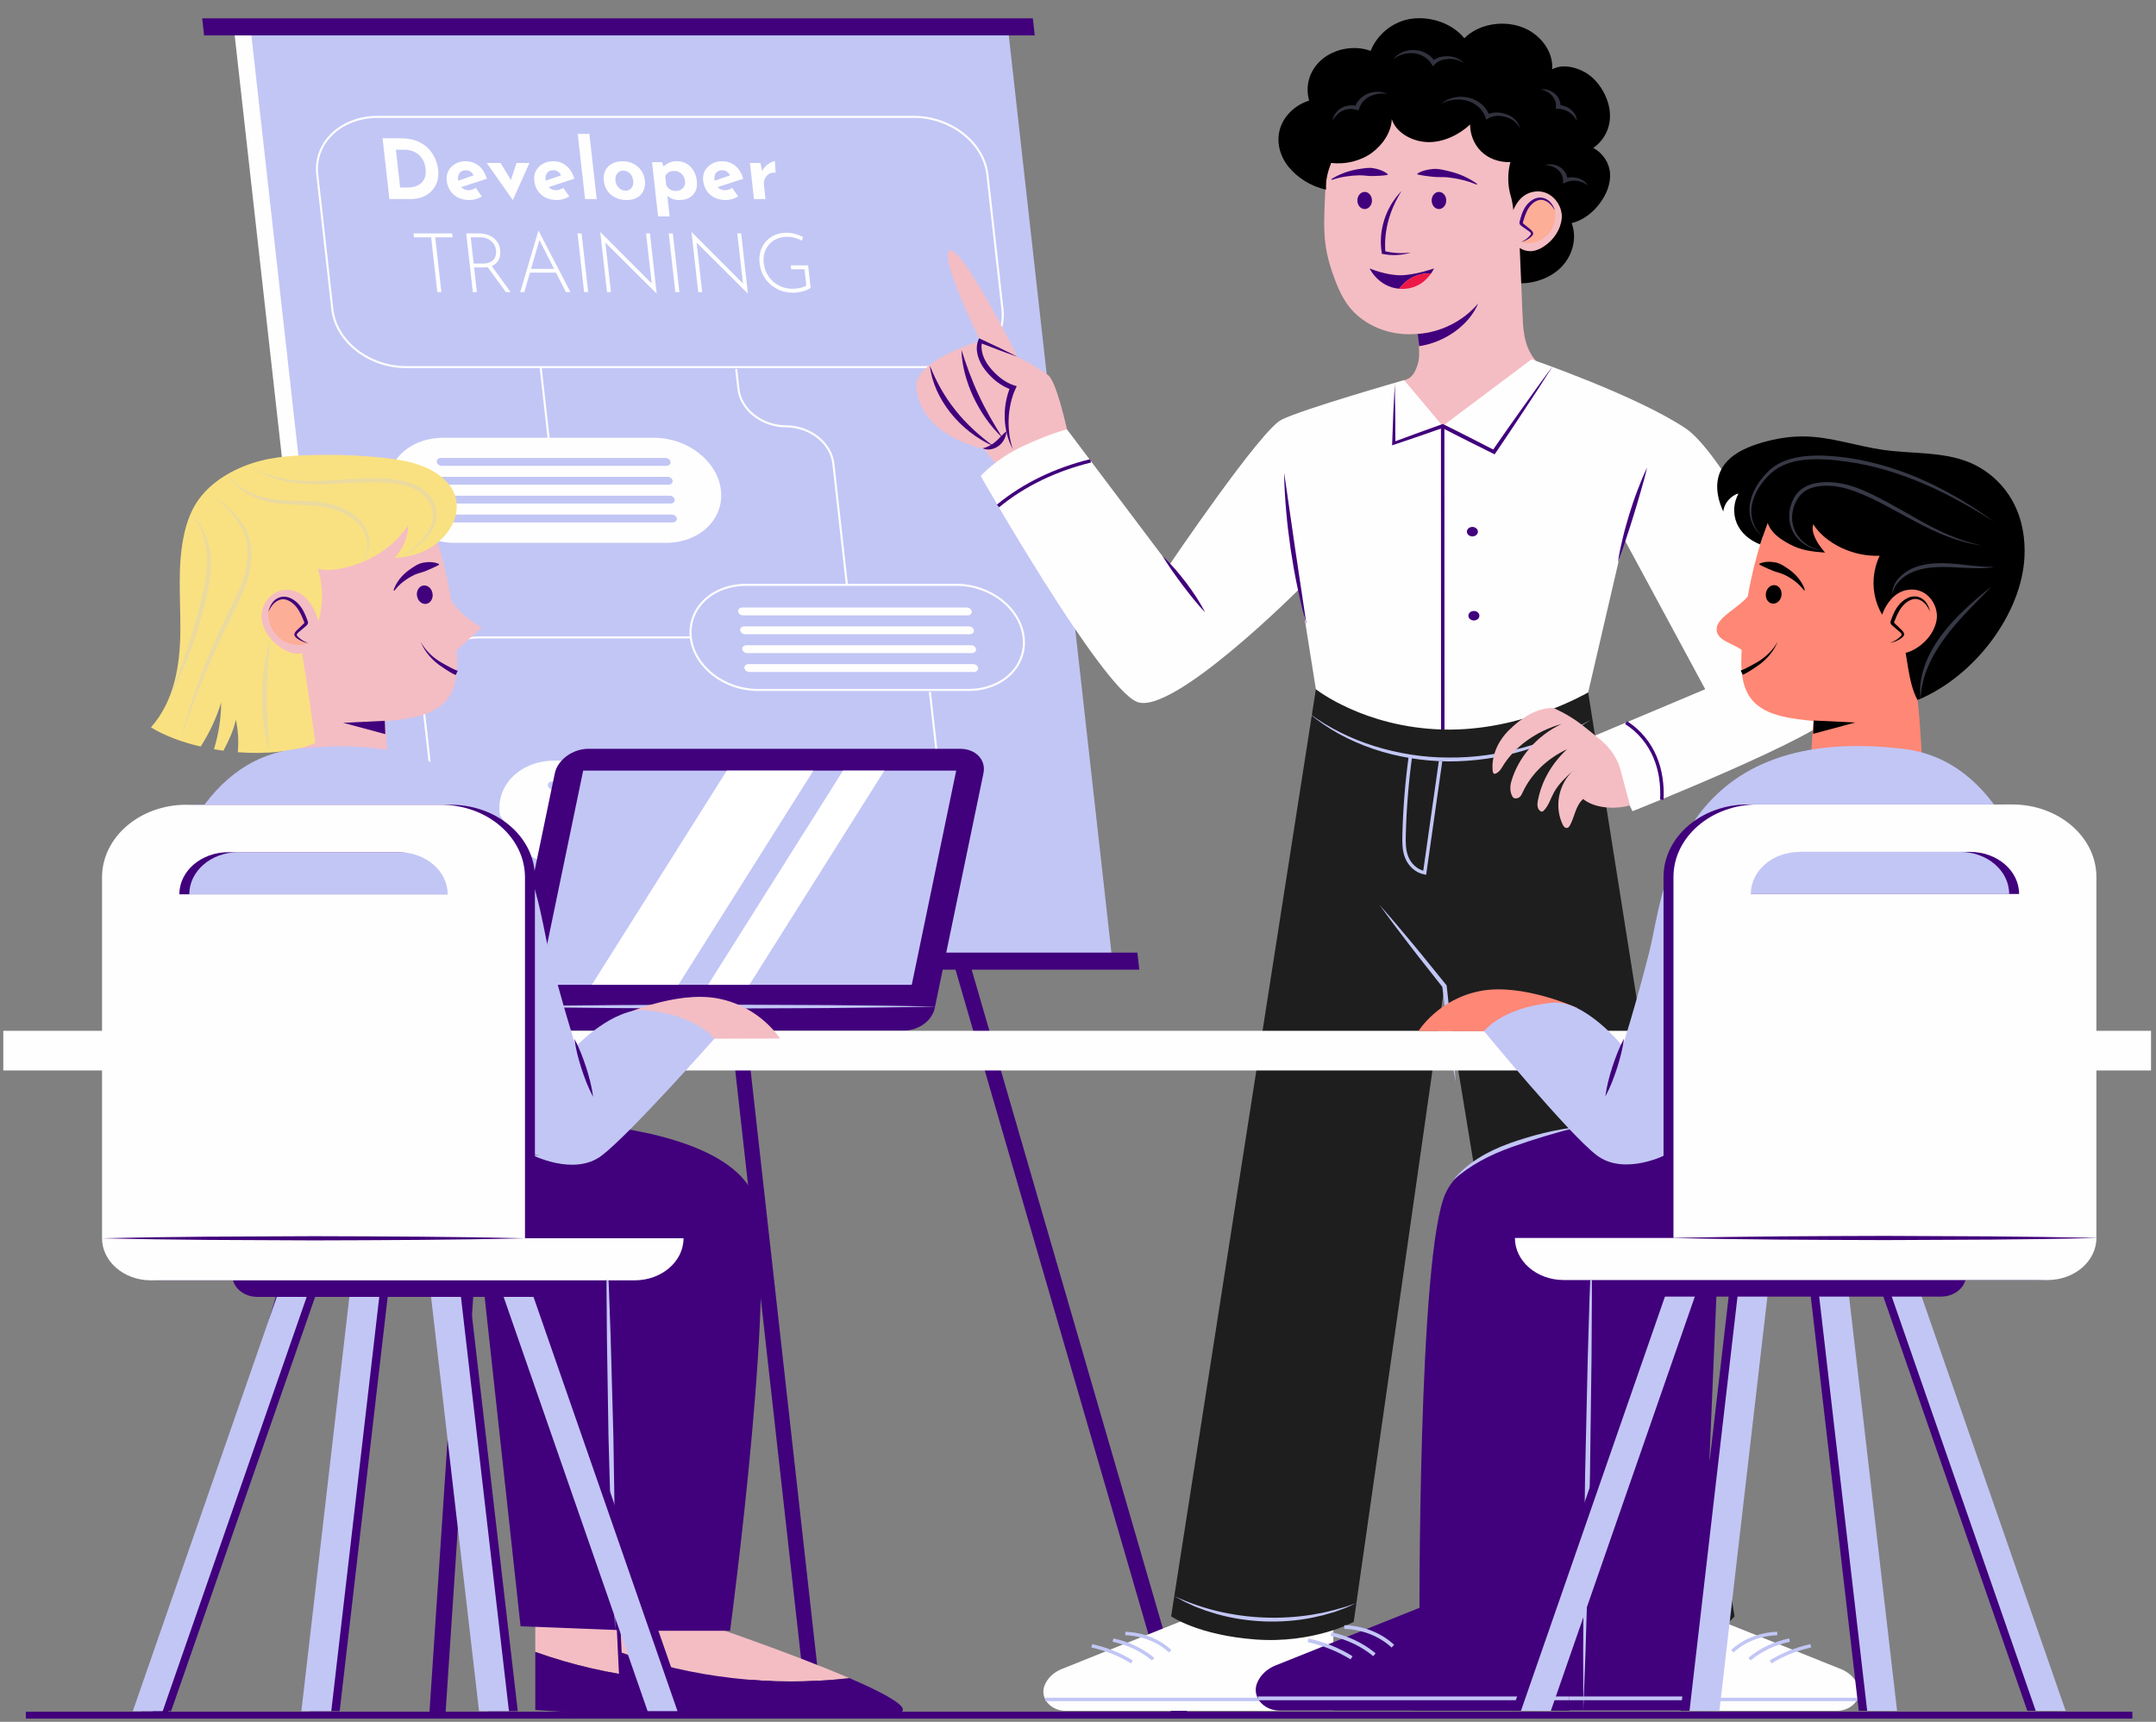 <svg width="626" height="500" viewBox="0 0 626 500" fill="none" xmlns="http://www.w3.org/2000/svg">
<rect x="0" y="0" width="626" height="500" fill="#808080" stroke="none"/>
<g clip-path="url(#clip0_444_40)">
<path d="M44.205 497.594H48.669L135.438 205.004H130.974L44.205 497.594Z" fill="#41007C"/>
<path d="M318.013 278.077H98.105L68.102 9.931H288.011L318.013 278.077Z" fill="#FEFEFE"/>
<path d="M322.861 278.077H102.952L72.95 9.931H292.859L322.861 278.077Z" fill="#C2C6F5"/>
<path d="M300.445 10.285H59.259L58.704 5.328H299.89L300.445 10.285Z" fill="#41007C"/>
<path d="M330.8 281.588H89.615L89.06 276.631H330.246L330.8 281.588Z" fill="#41007C"/>
<path d="M129.356 497.594H124.67L139.277 277.746H143.962L129.356 497.594Z" fill="#41007C"/>
<path d="M340.127 497.594H344.814L281.009 277.746H276.324L340.127 497.594Z" fill="#41007C"/>
<path d="M238.841 497.594H234.377L209.93 279.11H214.396L238.841 497.594Z" fill="#41007C"/>
<path d="M113.06 57.807L111.084 40.155H116.394C118.18 40.155 119.73 40.419 121.044 40.947C122.358 41.474 123.442 42.178 124.296 43.057C125.167 43.937 125.84 44.92 126.316 46.007C126.792 47.094 127.091 48.19 127.215 49.293C127.361 50.604 127.252 51.787 126.888 52.843C126.538 53.882 125.994 54.777 125.258 55.529C124.519 56.264 123.634 56.832 122.6 57.232C121.565 57.615 120.445 57.807 119.238 57.807H113.06ZM116.183 54.45H118.259C119.144 54.45 119.936 54.338 120.635 54.114C121.332 53.874 121.913 53.53 122.377 53.082C122.858 52.635 123.198 52.075 123.396 51.404C123.609 50.716 123.666 49.932 123.568 49.053C123.439 47.902 123.141 46.967 122.674 46.247C122.222 45.511 121.692 44.944 121.084 44.544C120.492 44.144 119.899 43.873 119.304 43.729C118.706 43.569 118.207 43.489 117.805 43.489H114.957L116.183 54.45ZM136.344 58.095C135.057 58.095 133.936 57.855 132.982 57.376C132.043 56.896 131.293 56.232 130.732 55.385C130.17 54.538 129.828 53.562 129.704 52.459C129.586 51.404 129.753 50.452 130.205 49.605C130.658 48.757 131.315 48.086 132.176 47.59C133.036 47.078 134.029 46.823 135.155 46.823C136.668 46.823 137.956 47.262 139.02 48.142C140.098 49.005 140.874 50.26 141.347 51.907L133.432 54.498L132.48 52.675L138.194 50.684L137.529 50.996C137.354 50.58 137.08 50.22 136.708 49.916C136.351 49.597 135.842 49.437 135.182 49.437C134.684 49.437 134.255 49.557 133.895 49.797C133.55 50.02 133.297 50.348 133.137 50.78C132.99 51.196 132.949 51.691 133.013 52.267C133.087 52.922 133.269 53.474 133.561 53.922C133.85 54.354 134.217 54.681 134.66 54.905C135.103 55.129 135.583 55.241 136.097 55.241C136.467 55.241 136.814 55.177 137.138 55.049C137.477 54.921 137.805 54.753 138.119 54.545L139.895 57.04C139.367 57.36 138.785 57.615 138.146 57.807C137.524 57.999 136.924 58.095 136.344 58.095ZM148.843 58.023L141.322 47.326H145.329L149.735 54.569L147.652 54.498L149.962 47.326H153.727L148.939 58.023H148.843ZM161.751 58.095C160.464 58.095 159.343 57.855 158.388 57.376C157.45 56.896 156.7 56.232 156.138 55.385C155.577 54.538 155.234 53.562 155.111 52.459C154.993 51.404 155.16 50.452 155.612 49.605C156.064 48.757 156.721 48.086 157.583 47.59C158.443 47.078 159.436 46.823 160.562 46.823C162.074 46.823 163.362 47.262 164.426 48.142C165.504 49.005 166.28 50.26 166.754 51.907L158.838 54.498L157.886 52.675L163.6 50.684L162.935 50.996C162.76 50.58 162.487 50.22 162.115 49.916C161.757 49.597 161.249 49.437 160.589 49.437C160.09 49.437 159.661 49.557 159.302 49.797C158.957 50.02 158.704 50.348 158.543 50.78C158.396 51.196 158.355 51.691 158.42 52.267C158.493 52.922 158.676 53.474 158.967 53.922C159.257 54.354 159.623 54.681 160.067 54.905C160.51 55.129 160.989 55.241 161.504 55.241C161.874 55.241 162.221 55.177 162.544 55.049C162.884 54.921 163.211 54.753 163.526 54.545L165.301 57.04C164.774 57.36 164.191 57.615 163.553 57.807C162.931 57.999 162.33 58.095 161.751 58.095ZM167.752 38.884H171.131L173.248 57.807H169.869L167.752 38.884ZM175.306 52.435C175.186 51.364 175.328 50.404 175.732 49.557C176.152 48.709 176.794 48.046 177.657 47.566C178.519 47.07 179.545 46.823 180.736 46.823C181.942 46.823 183.016 47.07 183.956 47.566C184.895 48.046 185.645 48.709 186.206 49.557C186.784 50.404 187.132 51.364 187.252 52.435C187.372 53.506 187.239 54.474 186.853 55.337C186.481 56.184 185.881 56.856 185.051 57.352C184.222 57.847 183.188 58.095 181.949 58.095C180.79 58.095 179.728 57.871 178.76 57.423C177.809 56.976 177.029 56.328 176.419 55.481C175.81 54.633 175.438 53.618 175.306 52.435ZM178.712 52.459C178.772 53.002 178.941 53.498 179.216 53.946C179.489 54.378 179.834 54.721 180.248 54.977C180.663 55.233 181.112 55.361 181.595 55.361C182.125 55.361 182.57 55.233 182.927 54.977C183.285 54.721 183.544 54.378 183.705 53.946C183.864 53.498 183.913 53.002 183.852 52.459C183.789 51.899 183.629 51.404 183.372 50.972C183.114 50.54 182.778 50.196 182.364 49.941C181.949 49.685 181.476 49.557 180.945 49.557C180.462 49.557 180.042 49.685 179.685 49.941C179.327 50.196 179.06 50.54 178.883 50.972C178.706 51.404 178.649 51.899 178.712 52.459ZM197.16 58.095C196.533 58.095 195.901 57.983 195.264 57.759C194.642 57.52 194.106 57.184 193.655 56.752L193.642 55.769L194.433 62.844H191.079L189.315 47.086H192.212L192.922 49.125L192.576 48.406C193.071 47.942 193.64 47.558 194.282 47.254C194.923 46.95 195.687 46.799 196.572 46.799C197.553 46.799 198.456 47.03 199.28 47.494C200.102 47.942 200.779 48.597 201.31 49.461C201.856 50.308 202.195 51.332 202.329 52.531C202.462 53.714 202.325 54.721 201.92 55.553C201.514 56.384 200.901 57.016 200.08 57.447C199.26 57.879 198.286 58.095 197.16 58.095ZM196.189 55.457C196.736 55.457 197.221 55.337 197.645 55.097C198.085 54.857 198.417 54.522 198.643 54.09C198.882 53.642 198.97 53.138 198.908 52.579C198.842 51.987 198.656 51.475 198.35 51.044C198.059 50.596 197.682 50.252 197.221 50.013C196.774 49.757 196.293 49.629 195.778 49.629C195.328 49.629 194.933 49.693 194.593 49.821C194.268 49.932 193.982 50.108 193.735 50.348C193.503 50.572 193.31 50.86 193.156 51.212L193.443 53.778C193.609 54.114 193.827 54.41 194.097 54.665C194.367 54.921 194.679 55.121 195.033 55.265C195.402 55.393 195.787 55.457 196.189 55.457ZM210.796 58.095C209.509 58.095 208.388 57.855 207.433 57.376C206.495 56.896 205.745 56.232 205.183 55.385C204.622 54.538 204.28 53.562 204.156 52.459C204.038 51.404 204.205 50.452 204.657 49.605C205.11 48.757 205.766 48.086 206.628 47.59C207.488 47.078 208.481 46.823 209.607 46.823C211.12 46.823 212.408 47.262 213.471 48.142C214.549 49.005 215.325 50.26 215.799 51.907L207.884 54.498L206.932 52.675L212.646 50.684L211.981 50.996C211.806 50.58 211.532 50.22 211.16 49.916C210.803 49.597 210.294 49.437 209.634 49.437C209.135 49.437 208.706 49.557 208.347 49.797C208.002 50.02 207.749 50.348 207.588 50.78C207.442 51.196 207.401 51.691 207.465 52.267C207.539 52.922 207.721 53.474 208.012 53.922C208.302 54.354 208.669 54.681 209.112 54.905C209.555 55.129 210.034 55.241 210.549 55.241C210.919 55.241 211.266 55.177 211.59 55.049C211.929 54.921 212.256 54.753 212.571 54.545L214.346 57.04C213.819 57.36 213.236 57.615 212.598 57.807C211.976 57.999 211.375 58.095 210.796 58.095ZM220.783 47.326L221.419 50.204L221.298 49.773C221.534 49.149 221.893 48.621 222.376 48.19C222.857 47.742 223.341 47.398 223.829 47.158C224.333 46.919 224.722 46.799 224.995 46.799L225.202 50.156C224.403 50.06 223.742 50.188 223.218 50.54C222.694 50.892 222.312 51.356 222.07 51.931C221.829 52.507 221.742 53.098 221.81 53.706L222.269 57.807H218.915L217.742 47.326H220.783Z" fill="#FEFEFE"/>
<path d="M120.068 67.782H131.29L131.416 68.909H126.372L128.151 84.811H126.969L125.189 68.909H120.194L120.068 67.782ZM139.282 67.782C139.925 67.782 140.572 67.878 141.22 68.07C141.884 68.246 142.495 68.534 143.055 68.933C143.629 69.317 144.11 69.813 144.5 70.42C144.89 71.028 145.132 71.755 145.227 72.603C145.299 73.242 145.272 73.866 145.147 74.474C145.02 75.065 144.766 75.601 144.385 76.081C144.005 76.56 143.485 76.944 142.825 77.232C142.165 77.519 141.329 77.663 140.315 77.663H137.66L138.46 84.811H137.278L135.372 67.782H139.282ZM140.117 76.536C140.969 76.536 141.664 76.416 142.2 76.176C142.736 75.937 143.144 75.625 143.423 75.241C143.702 74.857 143.88 74.442 143.959 73.994C144.052 73.53 144.074 73.082 144.026 72.651C143.969 72.139 143.818 71.659 143.575 71.212C143.348 70.764 143.039 70.372 142.647 70.037C142.254 69.685 141.797 69.413 141.277 69.221C140.755 69.013 140.188 68.909 139.577 68.909H136.681L137.534 76.536H140.117ZM142.637 77.064L148.258 84.811H146.883L141.24 77.088L142.637 77.064ZM151.053 84.811L156.305 67.038H156.401L165.63 84.811H164.303L156.225 68.909L156.994 68.454L152.236 84.811H151.053ZM153.799 78.071H161.401L161.862 79.174H153.633L153.799 78.071ZM167.684 67.782H168.867L170.772 84.811H169.59L167.684 67.782ZM190.617 85.218L175.408 70.085L175.695 69.845L177.394 84.811H176.236L174.29 67.422H174.362L189.584 82.676L189.281 82.772L187.58 67.782H188.714L190.665 85.218H190.617ZM194.175 67.782H195.357L197.263 84.811H196.08L194.175 67.782ZM217.108 85.218L201.899 70.085L202.186 69.845L203.885 84.811H202.726L200.781 67.422H200.853L216.075 82.676L215.772 82.772L214.07 67.782H215.205L217.156 85.218H217.108ZM235.372 83.612C235.104 83.803 234.771 83.987 234.372 84.163C233.988 84.323 233.57 84.467 233.117 84.595C232.665 84.723 232.193 84.819 231.701 84.883C231.228 84.963 230.774 85.003 230.339 85.003C228.988 85.003 227.741 84.787 226.598 84.355C225.47 83.907 224.477 83.3 223.619 82.532C222.759 81.749 222.063 80.845 221.53 79.822C221.011 78.783 220.685 77.663 220.551 76.464C220.406 75.169 220.498 73.978 220.827 72.891C221.172 71.803 221.702 70.868 222.419 70.085C223.134 69.285 223.998 68.669 225.012 68.238C226.026 67.806 227.128 67.59 228.318 67.59C229.219 67.59 230.077 67.702 230.89 67.926C231.719 68.15 232.477 68.454 233.164 68.837L232.848 69.893C232.453 69.669 232.013 69.477 231.528 69.317C231.042 69.141 230.544 69.005 230.035 68.909C229.541 68.813 229.053 68.765 228.571 68.765C227.476 68.765 226.484 68.957 225.594 69.341C224.704 69.725 223.951 70.26 223.336 70.948C222.721 71.635 222.273 72.443 221.99 73.37C221.708 74.298 221.628 75.305 221.749 76.392C221.868 77.448 222.155 78.431 222.611 79.342C223.081 80.238 223.684 81.029 224.421 81.717C225.172 82.388 226.035 82.916 227.011 83.3C227.986 83.668 229.044 83.851 230.186 83.851C230.862 83.851 231.561 83.771 232.283 83.612C233.005 83.452 233.615 83.22 234.112 82.916L233.583 78.191H229.722L229.596 77.064H234.64L235.372 83.612Z" fill="#FEFEFE"/>
<path d="M273.453 106.601H117.868C107.101 106.601 97.533 99.087 96.495 89.817L92.12 50.718C91.083 41.449 98.97 33.935 109.737 33.935H265.322C276.089 33.935 285.658 41.449 286.695 50.718L291.071 89.816C292.107 99.086 284.22 106.601 273.453 106.601Z" stroke="#FEFEFE" stroke-width="0.597" stroke-miterlimit="10"/>
<path d="M193.317 157.635H132.11C122.325 157.635 113.629 150.805 112.685 142.38C111.742 133.955 118.912 127.125 128.697 127.125H189.904C199.689 127.125 208.387 133.955 209.329 142.38C210.271 150.805 203.102 157.635 193.317 157.635Z" fill="#FEFEFE"/>
<path d="M225.712 251.379H164.505C154.72 251.379 146.023 244.549 145.08 236.124C144.138 227.699 151.306 220.87 161.092 220.87H222.299C232.084 220.87 240.78 227.699 241.723 236.124C242.665 244.549 235.497 251.379 225.712 251.379Z" fill="#FEFEFE"/>
<path d="M281.209 200.346H220.002C210.217 200.346 201.519 193.516 200.577 185.091C199.634 176.667 206.803 169.837 216.589 169.837H277.796C287.581 169.837 296.277 176.667 297.221 185.091C298.163 193.516 290.994 200.346 281.209 200.346Z" stroke="#FEFEFE" stroke-width="0.597" stroke-miterlimit="10"/>
<path d="M156.972 106.602L160.975 142.38" stroke="#FEFEFE" stroke-width="0.597" stroke-miterlimit="10"/>
<path d="M213.763 107.156L214.414 112.98C215.083 118.954 221.249 123.797 228.189 123.797C235.127 123.797 241.294 128.64 241.963 134.614L245.904 169.838" stroke="#FEFEFE" stroke-width="0.597" stroke-miterlimit="10"/>
<path d="M200.577 185.091H139.37C129.052 185.091 121.492 192.293 122.486 201.177L124.813 221.979C125.808 230.863 134.978 238.065 145.297 238.065" stroke="#FEFEFE" stroke-width="0.597" stroke-miterlimit="10"/>
<path d="M241.724 236.125H256.868C266.295 236.125 273.201 229.545 272.293 221.429L269.997 200.901" stroke="#FEFEFE" stroke-width="0.597" stroke-miterlimit="10"/>
<path d="M193.491 135.269H128.272C127.541 135.269 126.89 134.758 126.819 134.128C126.748 133.498 127.284 132.986 128.018 132.986H193.236C193.967 132.986 194.618 133.498 194.689 134.128C194.758 134.759 194.222 135.269 193.491 135.269Z" fill="#C2C6F5"/>
<path d="M194.103 140.746H128.885C128.153 140.746 127.502 140.235 127.432 139.605C127.361 138.975 127.897 138.464 128.63 138.464H193.848C194.58 138.464 195.23 138.975 195.301 139.605C195.372 140.236 194.836 140.746 194.103 140.746Z" fill="#C2C6F5"/>
<path d="M194.716 146.225H129.498C128.766 146.225 128.116 145.714 128.045 145.084C127.974 144.454 128.51 143.942 129.243 143.942H194.461C195.193 143.942 195.845 144.454 195.914 145.084C195.984 145.714 195.448 146.225 194.716 146.225Z" fill="#C2C6F5"/>
<path d="M195.328 151.703H130.11C129.379 151.703 128.728 151.192 128.657 150.562C128.586 149.932 129.124 149.42 129.855 149.42H195.074C195.805 149.42 196.456 149.932 196.527 150.562C196.598 151.192 196.062 151.703 195.328 151.703Z" fill="#C2C6F5"/>
<path d="M225.746 229.238H160.528C159.796 229.238 159.145 228.726 159.075 228.096C159.004 227.466 159.541 226.955 160.273 226.955H225.491C226.223 226.955 226.873 227.466 226.944 228.096C227.014 228.726 226.478 229.238 225.746 229.238Z" fill="#C2C6F5"/>
<path d="M226.358 234.716H161.14C160.408 234.716 159.758 234.204 159.687 233.574C159.616 232.944 160.154 232.433 160.885 232.433H226.103C226.835 232.433 227.486 232.944 227.556 233.574C227.627 234.204 227.091 234.716 226.358 234.716Z" fill="#C2C6F5"/>
<path d="M226.972 240.194H161.754C161.022 240.194 160.372 239.683 160.301 239.053C160.23 238.423 160.766 237.912 161.499 237.912H226.717C227.449 237.912 228.099 238.423 228.17 239.053C228.24 239.683 227.704 240.194 226.972 240.194Z" fill="#C2C6F5"/>
<path d="M227.585 245.672H162.367C161.636 245.672 160.985 245.161 160.914 244.53C160.843 243.9 161.381 243.389 162.112 243.389H227.331C228.062 243.389 228.713 243.9 228.784 244.53C228.853 245.161 228.317 245.672 227.585 245.672Z" fill="#C2C6F5"/>
<path d="M280.969 178.697H215.751C215.019 178.697 214.368 178.185 214.297 177.555C214.227 176.925 214.764 176.414 215.496 176.414H280.714C281.446 176.414 282.096 176.925 282.167 177.555C282.236 178.185 281.7 178.697 280.969 178.697Z" fill="#FEFEFE"/>
<path d="M281.581 184.175H216.363C215.631 184.175 214.981 183.663 214.91 183.033C214.839 182.403 215.376 181.892 216.108 181.892H281.326C282.058 181.892 282.708 182.403 282.779 183.033C282.85 183.663 282.314 184.175 281.581 184.175Z" fill="#FEFEFE"/>
<path d="M282.194 189.653H216.976C216.245 189.653 215.594 189.141 215.523 188.511C215.452 187.881 215.99 187.37 216.721 187.37H281.94C282.671 187.37 283.323 187.881 283.393 188.511C283.462 189.141 282.926 189.653 282.194 189.653Z" fill="#FEFEFE"/>
<path d="M282.807 195.131H217.59C216.858 195.131 216.206 194.62 216.137 193.989C216.066 193.359 216.603 192.848 217.335 192.848H282.553C283.285 192.848 283.935 193.359 284.006 193.989C284.076 194.62 283.54 195.131 282.807 195.131Z" fill="#FEFEFE"/>
<path d="M271.493 292.298H147.038L161.089 224.577C161.907 220.635 166.281 217.44 170.859 217.44H278.735C283.312 217.44 286.362 220.636 285.543 224.577L271.493 292.298Z" fill="#41007C"/>
<path d="M264.734 285.966H156.425L169.329 223.771H277.639L264.734 285.966Z" fill="#C2C6F5"/>
<path d="M196.98 285.966H171.847L211.027 223.771H236.161L196.98 285.966Z" fill="white"/>
<path d="M217.591 285.966H205.596L244.777 223.771H256.772L217.591 285.966Z" fill="white"/>
<path d="M271.493 292.298H121.384C121.384 296.154 125.015 299.281 129.496 299.281H262.189C266.88 299.281 270.852 296.3 271.493 292.298Z" fill="#41007C"/>
<path d="M271.493 292.298C261.122 292.531 250.751 292.641 240.379 292.731L209.265 292.864L178.152 292.734L162.595 292.576L147.038 292.299L162.595 292.022L178.152 291.865L209.265 291.735L240.379 291.867C250.751 291.955 261.122 292.065 271.493 292.298Z" fill="#C2C6F5"/>
<path d="M309.798 124.678C309.798 124.678 306.806 110.953 304.401 109.005C301.995 107.057 295.455 103.616 295.455 103.616C295.455 103.616 279.824 72.313 275.902 72.722C271.981 73.132 284.628 98.995 284.628 98.995C284.628 98.995 265.216 104.691 266.059 112.622C267.578 126.911 285.651 130.352 285.651 130.352L292.424 138.738L309.798 124.678Z" fill="#F4BDC3"/>
<path d="M295.455 103.616C293.573 102.978 291.734 102.27 289.875 101.594C288.026 100.901 286.182 100.2 284.354 99.471L285.203 99.187C284.833 100.361 284.972 101.795 285.371 103.058C285.794 104.346 286.513 105.56 287.406 106.683C288.306 107.819 289.353 108.859 290.521 109.768C291.67 110.656 293.053 111.477 294.371 111.88L295.217 112.139L294.892 112.827C294.275 114.134 293.794 115.608 293.472 117.057C293.14 118.517 292.931 120.003 292.873 121.498C292.784 122.996 292.881 124.498 293.047 125.999C293.24 127.497 293.568 128.991 294.107 130.444C293.287 129.082 292.79 127.591 292.384 126.093C291.989 124.587 291.788 123.044 291.721 121.495C291.683 119.944 291.766 118.384 292.047 116.843C292.34 115.296 292.718 113.796 293.409 112.272L293.931 113.218C292.112 112.681 290.738 111.822 289.403 110.843C288.12 109.838 287.008 108.69 286.058 107.465C285.083 106.238 284.357 104.843 283.933 103.375C283.54 101.89 283.44 100.367 284.049 98.805L284.273 98.235L284.9 98.521C286.68 99.333 288.446 100.171 290.206 101.017C291.957 101.882 293.726 102.714 295.455 103.616Z" fill="#41007C"/>
<path d="M285.341 130.162C286.184 129.976 286.835 129.704 287.442 129.381C288.036 129.046 288.587 128.675 289.07 128.242C289.581 127.818 290.039 127.325 290.542 126.821C291.038 126.311 291.546 125.769 292.203 125.273C292.179 126.023 291.99 126.722 291.668 127.397C291.357 128.074 290.876 128.71 290.257 129.262C289.61 129.801 288.823 130.231 287.937 130.421C287.069 130.618 286.082 130.577 285.341 130.162Z" fill="#41007C"/>
<path d="M291.036 127.091C287.398 123.646 284.638 119.542 282.595 115.222C280.597 110.887 279.293 106.278 279.157 101.623C280.61 106.097 282.155 110.453 284.151 114.684C286.104 118.929 288.49 122.997 291.036 127.091Z" fill="#41007C"/>
<path d="M288.528 129.589C283.474 127.382 279.188 123.89 275.954 119.843C272.751 115.777 270.534 111.068 269.992 106.21C271.835 110.804 274.213 115.111 277.338 119.029C280.434 122.964 284.228 126.441 288.528 129.589Z" fill="#41007C"/>
<path d="M387.146 471.763V496.801H309.417C304.969 496.801 301.848 493.028 303.302 489.409C304.147 487.31 305.944 485.595 308.284 484.659L350.792 467.644L387.146 471.763Z" fill="#FEFEFE"/>
<path d="M303.519 493.505H387.146" stroke="#C2C6F5" stroke-miterlimit="10"/>
<path d="M339.765 479.5C336.447 476.386 331.639 474.487 326.734 474.353" stroke="#C2C6F5" stroke-miterlimit="10"/>
<path d="M334.813 481.803C331.595 479.111 327.53 477.177 323.17 476.265" stroke="#C2C6F5" stroke-miterlimit="10"/>
<path d="M328.672 482.616C325.169 480.44 321.187 478.84 317.003 477.925" stroke="#C2C6F5" stroke-miterlimit="10"/>
<path d="M455.617 471.763V496.801H533.347C537.794 496.801 540.916 493.028 539.461 489.409C538.617 487.31 536.819 485.595 534.478 484.659L491.971 467.644L455.617 471.763Z" fill="#FEFEFE"/>
<path d="M539.245 493.505H455.617" stroke="#C2C6F5" stroke-miterlimit="10"/>
<path d="M502.999 479.5C506.316 476.386 511.125 474.487 516.031 474.353" stroke="#C2C6F5" stroke-miterlimit="10"/>
<path d="M507.951 481.803C511.168 479.111 515.235 477.177 519.594 476.265" stroke="#C2C6F5" stroke-miterlimit="10"/>
<path d="M514.091 482.616C517.594 480.44 521.576 478.84 525.762 477.925" stroke="#C2C6F5" stroke-miterlimit="10"/>
<path d="M340.044 469.356L382.066 200.143L461.131 201.067L503.62 469.356C503.62 469.356 498.311 477.02 477.574 478.326C458.647 479.519 449.831 471.611 449.831 471.611L419.408 286.364L393.053 470.984C393.053 470.984 381.271 477.337 364.529 476.083C347.787 474.83 340.044 469.356 340.044 469.356Z" fill="#1E1E1E"/>
<path d="M386.593 45.222C385.04 49.524 384.839 54.088 384.651 58.59C384.477 62.776 384.303 66.983 384.88 71.142C385.37 74.674 386.397 78.138 387.702 81.512C388.803 84.362 390.123 87.188 392.177 89.616C395.463 93.499 400.612 96.177 406.134 96.872C414.207 97.89 422.426 94.712 428.329 89.862C434.231 85.012 438.136 78.652 441.411 72.218C443.705 67.711 445.761 63.045 446.411 58.158C447.612 49.128 443.639 39.694 435.994 33.428C429.775 28.329 421.249 25.424 412.679 25.309C404.855 25.206 398.745 29.756 393.73 34.628C390.562 37.706 388.016 41.281 386.593 45.222Z" fill="#F4BDC3"/>
<path d="M439.615 82.179C444.732 82.738 450.119 80.905 453.406 77.482C456.695 74.06 457.934 69.013 456.337 64.79C459.76 63.949 462.514 61.69 464.45 59.119C466.374 56.565 467.637 53.563 467.49 50.522C467.342 47.482 465.592 44.601 462.613 42.962C465.333 41.083 466.979 38.18 467.372 35.196C467.765 32.212 466.971 29.165 465.45 26.463C464.086 24.041 462.068 21.808 459.32 20.527C456.571 19.245 453.35 18.701 450.696 20.122C451.041 14.912 447.183 9.69 441.553 7.754C435.924 5.817 429.09 7.132 425.171 11.112C421.898 7.025 415.851 4.727 410.138 5.4C404.426 6.072 399.839 10.083 397.96 14.775C393.25 13.006 387.377 14.178 383.758 17.317C380.138 20.457 378.932 24.907 380.1 29.216C375.9 30.519 372.671 33.797 371.612 37.532C370.554 41.266 371.602 45.356 374.178 48.496C376.753 51.636 380.698 54.169 385.041 55.06C384.829 52.419 385.532 49.824 386.499 47.311C390.69 47.829 395.116 46.727 398.34 44.363C401.563 41.999 404.03 38.219 404.101 34.573C405.276 38.411 409.819 41.082 414.424 41.259C419.029 41.437 423.72 39.083 426.842 36.162C426.859 38.957 427.894 41.789 430.006 43.912C432.117 46.036 435.306 47.219 438.546 47.051C437.652 50.418 437.724 53.972 438.756 57.31C439.719 60.426 441.14 76.274 439.615 82.179Z" fill="black"/>
<path d="M453.452 63.424C453.136 66.655 451.139 69.738 448.112 71.668C447.164 72.272 446.092 72.775 444.923 72.906C442.286 73.201 439.767 71.453 438.815 69.316C437.861 67.179 438.17 64.778 438.827 62.559C439.675 59.692 441.468 56.638 444.764 55.799C450.078 54.447 453.845 59.422 453.452 63.424Z" fill="#F4BDC3"/>
<path d="M441.624 70.28C442.762 69.92 443.776 69.28 444.518 68.454C444.667 68.288 444.81 68.106 444.836 67.897C444.885 67.498 444.505 67.167 444.157 66.901C443.453 66.364 442.749 65.826 442.043 65.288C441.902 65.181 441.757 65.066 441.695 64.914C441.628 64.745 441.675 64.561 441.722 64.388C442.332 62.181 443.068 59.799 445.153 58.413C445.715 58.039 446.379 57.75 447.088 57.703C448.14 57.633 449.164 58.111 449.887 58.775C450.609 59.438 451.078 60.271 451.517 61.098C451.517 61.098 452.385 65.715 448.828 68.697C445.271 71.68 441.624 70.28 441.624 70.28Z" fill="#FDAE97"/>
<path d="M451.517 61.098C450.96 60.292 450.425 59.457 449.634 58.868C448.887 58.269 447.864 57.894 446.949 58.065C446.037 58.239 445.2 58.81 444.575 59.484C443.937 60.158 443.468 60.962 443.118 61.814C442.743 62.66 442.48 63.556 442.214 64.46C442.138 64.706 442.135 64.778 442.166 64.811C442.211 64.887 442.474 65.078 442.66 65.231C443.062 65.547 443.455 65.871 443.846 66.199C444.216 66.54 444.668 66.793 445.012 67.319C445.182 67.573 445.204 67.971 445.029 68.235C444.866 68.499 444.673 68.665 444.479 68.844C443.673 69.529 442.691 70.05 441.625 70.28C442.601 69.859 443.467 69.284 444.091 68.554C444.246 68.376 444.421 68.186 444.492 68.025C444.563 67.864 444.537 67.743 444.43 67.592C444.216 67.302 443.721 67.023 443.311 66.72C442.885 66.426 442.463 66.13 442.051 65.824C441.843 65.656 441.649 65.576 441.372 65.27C441.238 65.116 441.163 64.87 441.174 64.697C441.178 64.517 441.219 64.378 441.247 64.263C441.489 63.345 441.75 62.417 442.134 61.503C442.529 60.599 443.049 59.698 443.818 58.936C444.588 58.202 445.565 57.515 446.829 57.383C448.108 57.263 449.249 57.836 449.999 58.561C450.739 59.322 451.171 60.209 451.517 61.098Z" fill="#41007C"/>
<path d="M441.202 70.653C441.487 77.463 441.771 84.272 442.056 91.083C442.189 94.259 442.331 97.481 443.442 100.511C444.554 103.541 446.777 106.41 450.093 107.806C444.296 114.994 436.307 120.813 426.598 123.401C424.09 124.069 421.325 124.543 418.884 123.711C416.902 123.035 415.421 121.592 414.132 120.131C411.499 117.143 409.326 113.856 407.688 110.382C409.945 109.96 410.837 108.071 411.522 106.172C412.206 104.273 412.093 102.238 411.975 100.252C411.813 97.551 411.652 94.85 411.491 92.147" fill="#F4BDC3"/>
<path d="M411.661 96.968C418.411 96.496 424.884 93.22 429.198 88.103C426.514 94.541 419.38 99.459 412.048 100.525L411.661 96.968Z" fill="#41007C"/>
<path d="M406.959 55.45C403.477 60.973 401.738 67.115 402.246 73.282L401.841 72.883C403.088 73.189 404.367 73.395 405.67 73.469C406.974 73.565 408.297 73.48 409.628 73.355C408.364 73.743 407.028 73.961 405.669 74.052C404.306 74.124 402.927 74.017 401.586 73.778L401.236 73.714L401.182 73.378C400.173 67.059 402.218 60.295 406.959 55.45Z" fill="#41007C"/>
<path d="M386.534 52.038C387.672 51.292 388.946 50.699 390.276 50.187C391.615 49.694 393.028 49.331 394.481 49.108C395.924 48.883 397.439 48.579 398.916 48.866C400.378 49.136 401.812 49.631 402.954 50.588L402.877 50.804C401.336 51.049 400.001 51.075 398.668 51.118C397.352 51.179 396.046 50.886 394.696 50.908C393.357 50.932 392.006 51.049 390.662 51.267C389.309 51.468 387.982 51.816 386.66 52.236L386.534 52.038Z" fill="#41007C"/>
<path d="M428.756 53.605C427.39 53.054 426.009 52.575 424.584 52.244C423.17 51.894 421.738 51.647 420.306 51.496C418.862 51.347 417.423 51.515 416.015 51.335C414.589 51.171 413.161 51.027 411.562 50.644L411.515 50.422C412.876 49.57 414.459 49.209 416.044 49.073C417.644 48.922 419.211 49.363 420.718 49.721C422.236 50.079 423.701 50.574 425.076 51.195C426.441 51.834 427.745 52.553 428.899 53.416L428.756 53.605Z" fill="#41007C"/>
<path d="M398.353 58.217C398.353 59.592 397.405 60.706 396.235 60.706C395.066 60.706 394.117 59.592 394.117 58.217C394.117 56.843 395.066 55.727 396.235 55.727C397.405 55.727 398.353 56.842 398.353 58.217Z" fill="#41007C"/>
<path d="M419.92 58.217C419.92 59.592 418.971 60.706 417.802 60.706C416.632 60.706 415.684 59.592 415.684 58.217C415.684 56.843 416.632 55.727 417.802 55.727C418.971 55.727 419.92 56.842 419.92 58.217Z" fill="#41007C"/>
<path d="M409.505 80.865C411.264 79.833 413.417 79.282 415.534 79.383C416.098 78.56 416.354 77.952 416.354 77.952C416.354 77.952 410.795 79.933 406.578 79.933C402.36 79.933 397.663 77.952 397.663 77.952C397.663 77.952 400.2 83.343 406.253 83.844C407.11 82.68 408.183 81.64 409.505 80.865Z" fill="#41007C"/>
<path d="M409.505 80.865C408.184 81.64 407.11 82.68 406.254 83.845C406.549 83.869 406.843 83.895 407.153 83.895C411.723 83.895 414.332 81.142 415.534 79.384C413.417 79.282 411.264 79.833 409.505 80.865Z" fill="#ED1847"/>
<g opacity="0.25">
<path d="M418.418 30.134C420.402 28.398 423.621 27.663 426.51 28.385C429.396 29.108 431.76 31.197 432.509 33.728L431.542 33.416C432.457 32.879 433.594 32.645 434.662 32.663C435.742 32.673 436.754 32.938 437.696 33.287C439.618 34.038 440.998 35.61 441.307 37.289C440.579 35.714 439.074 34.516 437.357 34.02C436.479 33.759 435.553 33.627 434.672 33.649C433.786 33.671 432.957 33.913 432.25 34.326L431.526 34.749L431.281 34.014C430.575 31.883 428.616 30.064 426.165 29.305C423.716 28.548 420.776 28.816 418.418 30.134Z" fill="#C2C6F5"/>
<path d="M404.537 17.245C405.738 15.502 408.212 14.371 410.739 14.519C413.261 14.67 415.635 16.042 416.738 18.029L415.689 17.913C416.291 17.313 417.111 16.869 417.967 16.618C418.829 16.356 419.716 16.307 420.579 16.328C422.348 16.403 424.012 17.157 425.016 18.294C423.706 17.424 422.099 17.025 420.587 17.12C419.813 17.161 419.051 17.306 418.373 17.543C417.691 17.783 417.12 18.164 416.648 18.633L416.037 19.241L415.598 18.517C414.632 16.921 412.726 15.739 410.624 15.479C408.525 15.217 406.206 15.839 404.537 17.245Z" fill="#C2C6F5"/>
<path d="M402.903 27.258C401.965 27.113 401.035 27.085 400.144 27.234C399.257 27.364 398.411 27.627 397.673 28.016C396.189 28.785 395.096 30.061 394.657 31.472L394.48 32.039L393.842 31.868C392.52 31.511 391.002 31.571 389.795 32.172C388.556 32.808 387.55 33.85 386.865 35.075C387.102 33.733 387.894 32.388 389.246 31.485C390.649 30.553 392.564 30.381 394.22 30.804L393.404 31.2C393.89 29.459 395.318 27.961 397.164 27.198C398.09 26.822 399.099 26.637 400.093 26.647C401.083 26.677 402.065 26.858 402.903 27.258Z" fill="#C2C6F5"/>
<path d="M447.325 25.926C448.8 25.759 450.415 26.269 451.522 27.264C452.639 28.259 453.22 29.687 453.063 31.091L452.417 30.482C453.907 30.499 455.284 31.088 456.255 31.945C457.229 32.792 457.871 33.959 457.793 35.105C457.352 34.04 456.553 33.2 455.602 32.584C454.645 31.98 453.521 31.594 452.416 31.602L451.713 31.608L451.769 30.993C451.869 29.903 451.496 28.764 450.721 27.859C449.935 26.952 448.749 26.257 447.325 25.926Z" fill="#C2C6F5"/>
<path d="M448.619 47.91C450.06 47.468 451.827 47.756 453.121 48.644C454.413 49.538 455.189 50.976 455.11 52.431L454.174 51.919C455.431 51.383 456.877 51.363 458.123 51.715C459.366 52.06 460.494 52.816 460.953 53.822C460.08 53.068 458.993 52.666 457.894 52.519C456.796 52.378 455.674 52.498 454.759 52.908L453.814 53.332L453.823 52.397C453.833 51.288 453.327 50.154 452.4 49.338C451.471 48.517 450.126 47.992 448.619 47.91Z" fill="#C2C6F5"/>
</g>
<path d="M533.042 206.918C535.546 200.758 503.706 133.918 489.394 124.369C475.084 114.82 444.673 104.348 444.673 104.348L418.883 123.709L407.687 110.38C407.687 110.38 378.129 118.824 372.047 121.904C365.965 124.984 339.49 164.102 339.49 164.102L309.795 124.677C309.795 124.677 304.787 125.908 296.916 129.605C289.045 133.301 284.752 138.23 284.752 138.23C284.752 138.23 319.813 199.834 330.188 203.838C340.563 207.843 377.413 170.88 377.413 170.88L382.064 200.142C382.064 200.142 396.017 211.23 418.914 211.847C441.812 212.463 461.13 201.066 461.13 201.066L471.505 156.403L495.117 200.142L462.918 213.695L474.01 235.565C474.01 235.565 530.538 213.08 533.042 206.918Z" fill="#FEFEFE"/>
<path d="M404.977 111.463L405.118 120.103L405.148 128.741L404.511 128.368C409.197 126.597 413.931 124.926 418.649 123.22L418.929 123.12L419.195 123.254C421.679 124.503 424.183 125.722 426.649 126.996L434.061 130.798L433.248 130.979C436.114 126.811 439.038 122.672 441.984 118.544C444.907 114.404 447.893 110.298 450.914 106.208C448.215 110.461 445.485 114.698 442.689 118.903C439.917 123.119 437.124 127.324 434.272 131.499L433.972 131.937L433.458 131.68L425.993 127.955C423.501 126.72 421.045 125.429 418.57 124.169L419.117 124.202C414.37 125.847 409.64 127.525 404.862 129.103L404.202 129.322L404.224 128.73L404.545 120.096L404.977 111.463Z" fill="#41007C"/>
<path d="M418.884 123.71L418.916 211.846" stroke="#41007C" stroke-miterlimit="10"/>
<path d="M429.11 154.391C429.11 155.151 428.394 155.768 427.511 155.768C426.628 155.768 425.912 155.151 425.912 154.391C425.912 153.631 426.628 153.015 427.511 153.015C428.394 153.015 429.11 153.631 429.11 154.391Z" fill="#41007C"/>
<path d="M427.946 180.175C428.829 180.175 429.545 179.558 429.545 178.798C429.545 178.038 428.829 177.421 427.946 177.421C427.063 177.421 426.347 178.038 426.347 178.798C426.347 179.558 427.063 180.175 427.946 180.175Z" fill="#41007C"/>
<path d="M469.759 163.267C470.105 160.901 470.616 158.563 471.174 156.233C471.717 153.901 472.386 151.595 473.078 149.294C473.801 147 474.551 144.712 475.423 142.455L476.753 139.076C477.249 137.964 477.707 136.842 478.251 135.745C477.992 136.918 477.657 138.07 477.37 139.234L476.394 142.694C475.753 145.001 475.038 147.291 474.346 149.585C473.623 151.872 472.924 154.163 472.149 156.442C471.391 158.722 470.633 161.005 469.759 163.267Z" fill="#41007C"/>
<path d="M372.852 137.254L376.039 159.288L379.341 181.309C378.809 179.51 378.373 177.696 377.904 175.886L376.69 170.424C375.912 166.777 375.294 163.107 374.737 159.43C374.212 155.751 373.747 152.063 373.442 148.364C373.124 144.667 372.886 140.965 372.852 137.254Z" fill="#41007C"/>
<path d="M337.578 161.495C340.161 163.909 342.375 166.558 344.454 169.281C346.498 172.022 348.408 174.84 349.915 177.856C347.519 175.304 345.421 172.611 343.351 169.896C341.318 167.163 339.314 164.416 337.578 161.495Z" fill="#41007C"/>
<path d="M289.772 146.931C297.299 140.697 306.606 136.299 316.648 133.825" stroke="#41007C" stroke-miterlimit="10"/>
<path d="M472.136 209.841C476.052 212.318 478.897 215.934 480.552 219.867C482.209 223.8 482.724 228.044 482.52 232.225" stroke="#41007C" stroke-miterlimit="10"/>
<path d="M422.63 314.185C421.827 309.571 421.162 304.945 420.523 300.318C420.177 298.005 419.917 295.687 419.621 293.37L418.757 286.42L418.868 286.684L414.199 280.762C412.655 278.781 411.066 276.827 409.56 274.823L404.998 268.837C403.519 266.818 402 264.821 400.554 262.782C402.249 264.673 403.873 266.607 405.536 268.519L410.401 274.325C412.038 276.251 413.59 278.227 415.188 280.176L419.946 286.046L420.042 286.165L420.057 286.308L420.805 293.268C421.048 295.589 421.324 297.907 421.516 300.232C421.949 304.878 422.359 309.526 422.63 314.185Z" fill="#C2C6F5"/>
<path d="M380.197 207.215C385.794 211.347 392.248 214.541 399.12 216.68C405.993 218.815 413.273 219.984 420.57 219.982C427.869 220.07 435.161 219.013 442.139 217.127C445.634 216.19 449.047 215.02 452.351 213.647C455.676 212.305 458.866 210.719 461.963 208.996C459.036 210.93 455.893 212.621 452.642 214.141C449.369 215.627 445.959 216.903 442.455 217.953C435.441 220.04 428.006 221.113 420.561 221.112C413.119 221.02 405.682 219.838 398.764 217.49C395.312 216.31 391.982 214.868 388.852 213.161C385.744 211.425 382.807 209.461 380.197 207.215Z" fill="#C2C6F5"/>
<path d="M409.51 219.677C408.481 227.237 407.87 234.841 407.679 242.452C407.623 244.655 407.612 246.91 408.455 248.99C409.297 251.07 411.167 252.974 413.664 253.451C415.205 242.596 416.731 231.883 418.272 221.028" stroke="#C2C6F5" stroke-miterlimit="10"/>
<path d="M340.973 463.497C345.028 465.37 349.282 466.863 353.677 467.898C358.073 468.919 362.584 469.55 367.124 469.711C371.663 469.897 376.221 469.613 380.705 468.931L384.051 468.328L387.351 467.543L390.611 466.615C391.668 466.24 392.735 465.876 393.811 465.519C392.798 465.985 391.776 466.444 390.745 466.891L387.559 468.066L384.268 469.017L380.907 469.782C376.383 470.682 371.709 471.005 367.066 470.84C362.424 470.649 357.801 469.969 353.389 468.728L350.12 467.709L346.939 466.511L343.887 465.098C342.905 464.573 341.934 464.038 340.973 463.497Z" fill="#C2C6F5"/>
<path d="M449.077 466.449C453.002 469.063 457.706 470.498 462.469 471.385C467.254 472.253 472.14 472.813 477.006 472.658C481.867 472.59 486.721 471.801 491.185 470.137C495.647 468.494 499.72 465.977 502.814 462.654C501.487 464.45 499.8 466.056 497.904 467.452C495.995 468.838 493.85 469.979 491.599 470.922C487.073 472.807 482.026 473.62 477.042 473.776C472.036 473.84 467.055 473.282 462.238 472.219C459.831 471.671 457.458 470.98 455.203 470.061C452.977 469.102 450.853 467.934 449.077 466.449Z" fill="#C2C6F5"/>
<path d="M473.25 233.825C473.25 233.825 471.935 234.431 468.763 234.534C465.592 234.636 461.932 233.937 459.678 232.014C457.396 234.047 457.246 237.196 455.797 239.733C455.63 240.025 455.406 240.336 455.038 240.411C454.44 240.532 453.98 239.965 453.746 239.477C451.25 234.276 452.434 227.734 456.901 223.625C454.717 225.63 452.498 227.681 451.152 230.173C450.21 231.916 449.695 233.874 448.267 235.352C448.123 235.501 447.951 235.653 447.728 235.676C447.494 235.701 447.273 235.573 447.109 235.428C446.252 234.676 446.331 233.468 446.534 232.428C447.62 226.83 450.528 221.738 454.999 217.569C449.207 220.269 444.571 224.76 442.14 230.03C441.893 230.567 441.649 231.133 441.146 231.514C440.642 231.896 439.784 232.001 439.335 231.572C439.264 231.505 439.208 231.43 439.162 231.349C438.367 229.972 438.398 228.344 438.833 226.853C440.828 220.007 446.143 213.645 453.402 210.242C446.004 212.292 439.602 216.919 436.074 222.897C435.642 223.63 435.055 224.359 434.173 224.676C434.118 224.696 434.059 224.707 433.996 224.707C433.615 224.705 433.456 224.29 433.419 223.963C432.933 219.63 434.864 215.219 438.205 211.953C441.546 208.686 445.938 205.568 450.995 205.568C450.995 205.568 455.239 207.336 459.198 210.401C460.869 211.695 462.909 213.348 464.71 214.829C467.619 217.22 469.652 220.289 470.549 223.664L473.25 233.825Z" fill="#F4BDC3"/>
<path d="M624.554 299.335H0.955V310.849H624.554V299.335Z" fill="#FEFEFE"/>
<path d="M207.412 301.64L226.466 301.576C226.466 301.576 220.667 292.214 208.342 289.925C196.017 287.637 180.31 294.918 180.31 294.918L207.412 301.64Z" fill="#F4BDC3"/>
<path d="M155.423 479.69V470.243H176.424C176.424 470.243 204.047 479.492 222.211 487.309C199.688 489.913 176.4 487.199 155.423 479.69Z" fill="#F4BDC3"/>
<path d="M222.211 487.31C231.037 491.108 237.641 494.569 237.732 496.463C238.012 502.252 155.423 496.569 155.423 496.569V479.69C176.4 487.199 199.688 489.913 222.211 487.31Z" fill="#41007C"/>
<path d="M179.856 479.69V470.243H200.857C200.857 470.243 228.48 479.492 246.644 487.309C224.121 489.913 200.833 487.199 179.856 479.69Z" fill="#F4BDC3"/>
<path d="M246.644 487.31C255.47 491.108 262.073 494.569 262.165 496.463C262.445 502.252 179.856 496.569 179.856 496.569V479.69C200.833 487.199 224.121 489.913 246.644 487.31Z" fill="#41007C"/>
<path d="M180.831 497.954L179.222 464.462" stroke="#41007C" stroke-width="1.081" stroke-miterlimit="10"/>
<path d="M169.902 326.467C171.424 326.467 210.458 329.086 218.57 346.545C226.681 364.004 211.98 473.559 211.98 473.559H184.604L151.145 472.249L139.485 365.313H72.045C53.854 365.313 39.106 352.616 39.106 336.954V320.792L169.902 326.467Z" fill="#41007C"/>
<path d="M111.575 207.581C112.146 212.522 112.257 217.269 112.65 222.223C103.098 225.642 92.149 226.073 82.275 223.42C82.998 218.14 83.719 212.86 84.442 207.581C89.986 206.708 95.235 206.3 100.869 206.157C104.679 206.058 108.105 206.222 111.575 207.581Z" fill="#F4BDC3"/>
<path d="M125.875 154.033C129.065 163.076 131.204 172.985 132.033 182.409C132.554 188.343 133.796 196.145 130.842 201.526C127.161 208.234 118.31 208.744 109.761 209.676C101.213 210.608 92.779 210.611 85.709 206.372C78.638 202.132 73.172 196.131 69.058 189.612C63.468 180.752 60.207 170.497 61.967 160.528C63.726 150.559 71.109 141.043 82.019 137.375C86.22 135.962 90.759 135.437 95.265 135.303C102.326 135.093 109.748 135.992 115.501 139.775C121.557 143.758 123.664 147.765 125.875 154.033Z" fill="#F4BDC3"/>
<path d="M129.256 170.416C130.473 175.416 134.999 179.336 139.85 182.279C137.41 184.515 134.639 186.914 132.199 189.152C130.937 184.869 130.321 180.355 129.694 175.969" fill="#F4BDC3"/>
<path d="M132.308 196.03C131.039 195.484 130.063 194.809 129.042 194.144C128.049 193.492 127.016 192.784 126.135 191.974C124.356 190.364 122.989 188.453 122.147 186.404C123.246 188.36 124.821 190.086 126.705 191.454C127.644 192.148 128.677 192.693 129.745 193.286C130.79 193.855 131.876 194.453 132.909 194.797L132.308 196.03Z" fill="#41007C"/>
<path d="M125.616 172.519C125.766 173.999 124.864 175.276 123.604 175.371C122.344 175.465 121.201 174.341 121.053 172.86C120.903 171.38 121.803 170.103 123.064 170.008C124.323 169.913 125.466 171.037 125.616 172.519Z" fill="#41007C"/>
<path d="M111.727 209.313L99.646 209.894L111.868 213.182L111.727 209.313Z" fill="#41007C"/>
<path d="M114.259 171.419C114.626 170.24 115.279 169.123 116.077 168.074C116.897 167.037 117.912 166.099 119.077 165.302C120.225 164.51 121.447 163.627 122.965 163.379C124.449 163.12 126.043 163.139 127.475 163.773L127.485 164.017C126.154 164.735 125.004 165.199 123.868 165.698C122.765 166.207 121.489 166.391 120.343 166.926C119.214 167.457 118.138 168.107 117.152 168.872C116.146 169.625 115.284 170.527 114.517 171.519L114.259 171.419Z" fill="#41007C"/>
<path d="M132.228 144.22C131.125 140.492 127.671 137.524 123.691 135.774C119.712 134.024 115.222 133.344 110.785 132.882C105.014 132.283 99.195 132.019 93.381 132.092C86.377 132.18 79.619 132.387 73.084 134.56C66.549 136.733 60.603 140.562 57.16 145.815C55.388 148.519 54.313 151.526 53.595 154.569C51.349 164.073 52.483 173.889 52.366 183.587C52.249 193.285 50.636 203.488 43.832 211.217C47.717 213.621 52.774 215.51 58.269 216.789C60.848 212.75 62.876 208.449 64.214 203.986C64.195 208.565 63.487 213.14 62.121 217.566C63.035 217.726 63.95 217.87 64.874 217.994C66.403 215.088 67.797 212.127 68.487 209.001C69.152 212.106 69.334 215.285 69.049 218.433C77.231 219.061 85.396 218.304 91.51 215.784C90.461 207.091 89.165 198.675 87.776 190.018C93.158 182.76 94.921 173.45 92.283 165.144C94.421 165.748 96.755 165.536 98.951 165.106C107.234 163.483 114.463 158.808 118.582 152.41C118.408 155.915 117.213 159.283 114.559 161.945C122.086 161.954 129.339 157.482 131.751 151.344C132.653 149.06 132.921 146.557 132.228 144.22Z" fill="#F9E181"/>
<path d="M76.058 180.318C76.751 183.774 79.237 186.934 82.708 188.77C83.794 189.344 85.004 189.8 86.277 189.848C89.151 189.953 91.673 187.867 92.468 185.487C93.263 183.108 92.669 180.545 91.721 178.208C90.495 175.187 88.231 172.041 84.589 171.402C78.718 170.374 75.201 176.038 76.058 180.318Z" fill="#F4BDC3"/>
<path d="M89.549 186.751C88.285 186.455 87.121 185.846 86.231 185.017C86.053 184.851 85.879 184.666 85.829 184.443C85.734 184.017 86.107 183.629 86.454 183.315C87.154 182.679 87.855 182.044 88.556 181.408C88.695 181.281 88.841 181.145 88.889 180.976C88.943 180.789 88.872 180.593 88.803 180.411C87.907 178.083 86.854 175.576 84.457 174.25C83.809 173.893 83.064 173.633 82.294 173.64C81.152 173.65 80.101 174.248 79.396 175.02C78.69 175.793 78.275 176.729 77.891 177.655C77.891 177.655 77.457 182.698 81.615 185.625C85.772 188.553 89.549 186.751 89.549 186.751Z" fill="#FDAE97"/>
<path d="M77.891 177.657C78.167 176.671 78.536 175.681 79.25 174.8C79.971 173.954 81.143 173.229 82.538 173.268C83.915 173.319 85.043 173.974 85.952 174.705C86.862 175.465 87.52 176.392 88.046 177.336C88.558 178.288 88.942 179.268 89.302 180.237C89.344 180.358 89.403 180.505 89.427 180.697C89.458 180.883 89.406 181.156 89.277 181.331C89.011 181.683 88.811 181.785 88.606 181.982L87.351 183.054C86.942 183.413 86.448 183.761 86.247 184.084C86.149 184.252 86.132 184.38 86.221 184.548C86.312 184.715 86.518 184.909 86.704 185.087C87.456 185.825 88.451 186.375 89.549 186.749C88.376 186.587 87.26 186.105 86.318 185.432C86.09 185.255 85.86 185.095 85.653 184.823C85.434 184.554 85.41 184.118 85.565 183.827C85.878 183.226 86.344 182.925 86.708 182.529L87.884 181.393C88.068 181.213 88.331 180.986 88.37 180.901C88.401 180.863 88.39 180.786 88.281 180.527C87.895 179.574 87.514 178.631 87.02 177.75C86.549 176.86 85.957 176.033 85.196 175.357C84.45 174.683 83.486 174.13 82.483 174.025C81.485 173.928 80.427 174.4 79.678 175.101C78.888 175.801 78.404 176.743 77.891 177.657Z" fill="#41007C"/>
<g opacity="0.26">
<path d="M72.745 135.325C75.375 137.085 78.464 138.232 81.666 138.853C84.861 139.513 88.164 139.723 91.448 139.67C98.031 139.577 104.638 138.654 111.394 138.905C114.75 139.085 118.228 139.612 121.239 141.173C124.261 142.692 126.43 145.508 126.717 148.515C126.898 150.007 126.647 151.545 126.007 152.922C125.377 154.307 124.427 155.543 123.363 156.665C121.178 158.827 118.722 160.947 115.591 162.012C118.566 160.701 120.843 158.543 122.813 156.295C123.788 155.167 124.642 153.957 125.165 152.654C125.699 151.356 125.855 149.973 125.632 148.626C125.407 147.282 124.835 145.987 123.98 144.861C123.125 143.733 121.925 142.821 120.573 142.127C117.835 140.743 114.551 140.264 111.316 140.125C104.771 139.774 98.154 140.709 91.446 140.607C88.094 140.545 84.724 140.226 81.487 139.43C78.279 138.602 75.173 137.301 72.745 135.325Z" fill="#C2C6F5"/>
<path d="M65.962 137.782C67.368 139.469 69.068 140.952 71.032 142.098C72.966 143.272 75.132 144.149 77.403 144.643C81.965 145.64 86.803 145.187 91.693 145.657C94.141 145.908 96.578 146.439 98.839 147.345C101.08 148.262 103.188 149.546 104.713 151.271C106.259 152.988 107.15 155.1 107.278 157.232C107.368 159.352 106.669 161.558 105.01 163.098C106.405 161.39 106.889 159.272 106.584 157.279C106.328 155.28 105.372 153.358 103.867 151.866C100.814 148.833 96.153 147.315 91.53 146.872C86.869 146.379 81.897 146.816 77.108 145.545C74.742 144.91 72.534 143.893 70.618 142.576C68.731 141.229 67.1 139.619 65.962 137.782Z" fill="#C2C6F5"/>
<path d="M60.203 143.014C63.31 144.878 66.204 147.061 68.555 149.679C69.707 151.001 70.686 152.444 71.438 153.982C72.175 155.526 72.645 157.165 72.868 158.824C73.334 162.151 72.76 165.51 71.752 168.694C70.734 171.888 69.261 174.933 67.785 177.938C64.714 183.893 61.976 189.956 59.427 196.088C58.142 199.15 56.936 202.238 55.795 205.344C54.609 208.44 53.545 211.569 52.466 214.699C53.232 211.501 54.165 208.335 55.128 205.174C56.136 202.025 57.229 198.895 58.393 195.784C60.735 189.566 63.505 183.463 66.482 177.455C67.996 174.47 69.481 171.488 70.51 168.393C71.549 165.311 72.063 162.094 71.786 158.914C71.635 157.327 71.251 155.758 70.606 154.263C69.949 152.771 69.053 151.354 67.994 150.028C65.886 147.355 63.115 145.095 60.203 143.014Z" fill="#C2C6F5"/>
<path d="M55.297 149.162C57.176 150.806 58.545 152.863 59.527 155.028C60.469 157.212 60.988 159.526 61.179 161.853C61.546 166.528 60.536 171.148 59.471 175.644C58.292 180.138 56.963 184.605 55.317 188.987C54.486 191.174 53.607 193.35 52.671 195.504C51.69 197.646 50.706 199.784 49.588 201.873C50.405 199.684 51.258 197.51 52.013 195.31C52.813 193.123 53.57 190.927 54.271 188.718C55.692 184.305 57.023 179.872 58.085 175.388C59.261 170.929 60.219 166.425 60.093 161.898C60.038 159.642 59.654 157.385 58.872 155.222C58.131 153.046 56.929 150.983 55.297 149.162Z" fill="#C2C6F5"/>
<path d="M78.435 185.607C77.936 191.117 77.527 196.578 77.511 202.057C77.456 207.536 77.791 213.001 78.213 218.515C76.679 213.143 76.073 207.586 76.091 202.05C76.152 196.513 76.832 190.964 78.435 185.607Z" fill="#C2C6F5"/>
</g>
<path d="M39.613 343.925C39.613 342.268 30.93 224.019 85.716 217.543C152.42 209.659 155.463 260.612 159.311 275.935C163.16 291.257 167.19 303.9 167.19 303.9C167.19 303.9 178.134 292.361 187.691 293.357C202.564 294.905 207.413 301.639 207.413 301.639C207.413 301.639 182.881 329.357 174.704 335.569C166.527 341.781 154.021 335.155 154.021 335.155V346.107C154.021 346.107 140.5 353.964 98.422 353.528C56.343 353.092 39.613 343.925 39.613 343.925Z" fill="#C2C6F5"/>
<path d="M156.715 335.474C153.457 335.371 150.5 333.737 148.261 331.748C146.012 329.718 144.285 327.321 142.732 324.899C139.637 320.053 136.906 315.036 134.447 309.924C132.073 304.783 129.957 299.55 128.258 294.217C126.546 288.888 125.214 283.471 124.309 278.008C125.078 280.687 125.775 283.375 126.652 286.024C127.458 288.687 128.343 291.331 129.306 293.952C131.213 299.199 133.302 304.395 135.762 309.465C138.095 314.58 140.823 319.551 143.694 324.462C145.113 326.909 146.696 329.296 148.771 331.346C150.789 333.405 153.502 335.089 156.715 335.474Z" fill="#41007C"/>
<path d="M166.795 301.693C168.235 304.366 169.261 307.138 170.185 309.934C171.068 312.739 171.845 315.57 172.205 318.501C170.761 315.829 169.737 313.057 168.816 310.261C167.935 307.453 167.158 304.623 166.795 301.693Z" fill="#41007C"/>
<path d="M137.16 365.037C139.131 364.894 141.103 364.83 143.074 364.726L148.981 364.514C152.914 364.351 156.843 364.226 160.753 363.953C164.665 363.71 168.558 363.323 172.427 362.792L175.322 362.348L178.198 361.809L181.066 361.212C182.008 360.972 182.958 360.744 183.915 360.526C183.011 360.869 182.101 361.201 181.183 361.521L178.384 362.387L175.527 363.1L172.636 363.716C168.762 364.474 164.811 364.899 160.862 365.173C156.908 365.417 152.95 365.512 148.998 365.451L143.077 365.322C141.103 365.225 139.132 365.169 137.16 365.037Z" fill="#C2C6F5"/>
<path d="M178.611 473.4L177.958 459.267L177.453 445.131L176.672 416.855L176.22 388.573L176.111 374.43C176.127 369.715 176.093 365.001 176.152 360.285C176.416 364.995 176.587 369.708 176.808 374.419L177.313 388.555L178.091 416.831L178.541 445.113L178.651 459.255L178.611 473.4Z" fill="#C2C6F5"/>
<path d="M187.159 371.794H46.705C38.867 371.794 32.512 366.323 32.512 359.575H201.354C201.352 366.323 194.999 371.794 187.159 371.794Z" fill="#41007C"/>
<path d="M130.844 233.691H56.982C43.467 233.691 32.511 243.124 32.511 254.76V359.586H155.313V254.76C155.313 243.124 144.359 233.691 130.844 233.691ZM54.959 259.691C54.959 252.943 61.313 247.472 69.152 247.472H118.675C126.513 247.472 132.868 252.943 132.868 259.691H54.959Z" fill="#41007C"/>
<path d="M49.685 496.887H41.006L83.63 374.245H92.309L49.685 496.887Z" fill="#41007C"/>
<path d="M47.244 496.887H38.563L81.188 374.245H89.868L47.244 496.887Z" fill="#C2C6F5"/>
<path d="M98.626 496.887H89.946L104.155 374.245H112.834L98.626 496.887Z" fill="#41007C"/>
<path d="M96.184 496.887H87.504L101.712 374.245H110.393L96.184 496.887Z" fill="#C2C6F5"/>
<path d="M190.596 496.887H199.277L156.652 374.245H147.972L190.596 496.887Z" fill="#41007C"/>
<path d="M188.031 496.887H196.711L154.086 374.245H145.407L188.031 496.887Z" fill="#C2C6F5"/>
<path d="M141.656 496.887H150.335L136.128 374.245H127.447L141.656 496.887Z" fill="#41007C"/>
<path d="M139.09 496.887H147.771L133.562 374.245H124.883L139.09 496.887Z" fill="#C2C6F5"/>
<path d="M74.715 364.09H158.301C162.313 364.09 165.566 366.891 165.566 370.345C165.566 373.8 162.313 376.6 158.301 376.6H74.715C70.702 376.6 67.449 373.8 67.449 370.345C67.449 366.891 70.702 364.09 74.715 364.09Z" fill="#41007C"/>
<path d="M184.275 371.794H43.82C35.982 371.794 29.627 366.323 29.627 359.575H198.468C198.468 366.323 192.113 371.794 184.275 371.794Z" fill="#FEFEFE"/>
<path d="M127.958 233.691H54.096C40.581 233.691 29.627 243.124 29.627 254.76V359.586H152.429V254.76C152.429 243.124 141.473 233.691 127.958 233.691ZM52.073 259.691C52.073 252.943 58.428 247.472 66.266 247.472H115.789C123.628 247.472 129.983 252.943 129.983 259.691H52.073Z" fill="#FEFEFE"/>
<path d="M152.43 359.584C147.312 359.722 142.196 359.781 137.079 359.883L121.728 360.053C111.495 360.153 101.262 360.144 91.027 360.195L60.327 360.055L44.976 359.884C39.859 359.782 34.743 359.724 29.625 359.584C34.743 359.445 39.859 359.386 44.976 359.285L60.327 359.114L91.027 358.974C101.26 359.025 111.494 359.015 121.728 359.116L137.079 359.287C142.196 359.388 147.312 359.446 152.43 359.584Z" fill="#41007C"/>
<path d="M494.382 465.557L495.445 496.744H411.386C406.576 496.744 403.201 492.663 404.774 488.749C405.687 486.479 407.631 484.624 410.162 483.611L456.13 465.211L494.382 465.557Z" fill="#41007C"/>
<path d="M405.006 493.179H495.445" stroke="#C2C6F5" stroke-width="1.081" stroke-miterlimit="10"/>
<path d="M444.204 478.032C440.616 474.665 435.416 472.61 430.112 472.467" stroke="#C2C6F5" stroke-width="1.081" stroke-miterlimit="10"/>
<path d="M438.85 480.522C435.37 477.61 430.974 475.52 426.259 474.534" stroke="#C2C6F5" stroke-width="1.081" stroke-miterlimit="10"/>
<path d="M432.208 481.402C428.42 479.05 424.113 477.318 419.587 476.329" stroke="#C2C6F5" stroke-width="1.081" stroke-miterlimit="10"/>
<path d="M430.912 299.455L411.858 299.391C411.858 299.391 417.657 290.029 429.982 287.74C442.307 285.452 458.014 292.733 458.014 292.733L430.912 299.455Z" fill="#FF8775"/>
<path d="M468.422 326.381C466.9 326.381 427.866 329 419.754 346.459C411.642 363.918 412.136 473.473 412.136 473.473H453.72L494.284 472.163L498.841 365.227H566.28C584.472 365.227 599.219 352.53 599.219 336.868V320.707L468.422 326.381Z" fill="#41007C"/>
<path d="M526.749 207.495C526.177 212.436 526.067 217.184 525.674 222.138C535.226 225.556 558.244 223.424 558.244 223.424C558.244 223.424 557.484 208.567 556.762 203.288C551.219 202.415 543.09 206.215 537.456 206.07C533.645 205.972 530.219 206.136 526.749 207.495Z" fill="#FF8775"/>
<path d="M512.449 153.947C509.259 162.99 507.12 172.899 506.291 182.323C505.77 188.257 504.528 196.059 507.482 201.44C511.163 208.148 520.014 208.658 528.563 209.59C537.111 210.522 545.544 210.525 552.615 206.286C559.686 202.046 565.152 196.044 569.265 189.527C574.856 180.667 578.117 170.412 576.357 160.443C574.598 150.474 567.213 140.958 556.305 137.29C552.104 135.877 547.565 135.352 543.059 135.218C535.998 135.008 528.576 135.907 522.823 139.69C516.767 143.672 514.66 147.679 512.449 153.947Z" fill="#FF8775"/>
<path d="M509.068 170.331C507.851 175.331 499.151 178.259 498.474 182.194C497.798 186.13 503.685 186.829 506.125 189.067C507.387 184.784 508.003 180.27 508.63 175.884" fill="#FF8775"/>
<path d="M505.415 194.712C506.448 194.368 507.534 193.77 508.579 193.201C509.647 192.608 510.68 192.063 511.619 191.368C513.503 190.001 515.078 188.275 516.177 186.319C515.333 188.366 513.968 190.279 512.189 191.889C511.308 192.7 510.275 193.408 509.282 194.058C508.261 194.722 507.285 195.399 506.016 195.945L505.415 194.712Z" fill="black"/>
<path d="M512.709 172.433C512.56 173.914 513.461 175.191 514.721 175.286C515.981 175.38 517.124 174.255 517.272 172.775C517.422 171.294 516.521 170.017 515.261 169.922C514.001 169.827 512.858 170.951 512.709 172.433Z" fill="black"/>
<path d="M526.597 209.228L538.678 209.808L526.457 213.097L526.597 209.228Z" fill="black"/>
<path d="M523.806 171.435C523.039 170.443 522.175 169.541 521.17 168.788C520.185 168.023 519.109 167.373 517.979 166.843C516.834 166.308 515.558 166.124 514.455 165.614C513.32 165.115 512.171 164.652 510.839 163.933L510.849 163.689C512.281 163.054 513.875 163.036 515.359 163.295C516.877 163.543 518.099 164.426 519.247 165.218C520.411 166.015 521.427 166.952 522.246 167.991C523.045 169.039 523.698 170.157 524.065 171.335L523.806 171.435Z" fill="black"/>
<path d="M556.761 203.288C573.662 196.268 586.927 178.041 587.801 161.903C588.099 156.395 587.186 150.773 584.495 145.769C581.805 140.764 577.244 136.416 571.423 134.118C563.868 131.134 555.141 131.802 546.936 130.66C539.146 129.575 531.647 126.819 523.757 126.732C519.614 126.686 515.489 127.388 511.564 128.53C507.793 129.627 504.062 131.214 501.546 133.87C497.574 138.062 498.051 143.529 500.366 148.559C500.541 146.28 502.367 144.048 504.84 143.218C503.318 145.89 503.105 149.093 504.264 151.896C505.423 154.7 507.919 156.854 511.059 158.096C511.817 155.628 512.532 154.011 513.239 151.833C514.335 154.839 516.751 156.493 519.861 158.152C522.97 159.812 526.26 160.204 529.906 160.475C528.893 159.225 527.874 157.963 527.192 156.556C526.51 155.15 526.038 153.713 526.468 152.235C530.166 157.957 538.154 161.705 545.751 161.382C543.859 165.405 543.466 169.939 544.643 174.159C545.819 178.379 548.56 182.266 552.366 185.111C553.882 190.553 553.978 198.229 556.761 203.288Z" fill="black"/>
<path d="M562.265 180.232C561.573 183.689 559.087 186.848 555.616 188.684C554.53 189.259 553.32 189.715 552.047 189.762C549.175 189.867 546.651 187.782 545.856 185.402C545.061 183.023 545.655 180.46 546.603 178.123C547.829 175.102 550.093 171.956 553.735 171.317C559.606 170.289 563.123 175.952 562.265 180.232Z" fill="#FF8775"/>
<path d="M548.777 186.665C550.04 186.369 551.205 185.76 552.094 184.931C552.273 184.765 552.446 184.58 552.496 184.357C552.592 183.931 552.219 183.543 551.872 183.229C551.172 182.593 550.471 181.958 549.77 181.322C549.631 181.195 549.485 181.059 549.436 180.89C549.382 180.703 549.453 180.509 549.523 180.325C550.419 177.997 551.471 175.49 553.869 174.164C554.517 173.805 555.262 173.548 556.031 173.554C557.173 173.565 558.224 174.162 558.93 174.934C559.635 175.707 560.05 176.643 560.434 177.569C560.434 177.569 560.869 182.613 556.711 185.539C552.552 188.468 548.777 186.665 548.777 186.665Z" fill="#FF8775"/>
<path d="M560.433 177.571C559.92 176.657 559.436 175.715 558.647 175.017C557.898 174.316 556.841 173.844 555.842 173.941C554.84 174.046 553.876 174.599 553.129 175.273C552.369 175.949 551.776 176.777 551.306 177.666C550.81 178.547 550.431 179.491 550.044 180.443C549.935 180.702 549.925 180.779 549.955 180.817C549.994 180.902 550.257 181.129 550.441 181.309L551.617 182.445C551.981 182.842 552.447 183.143 552.76 183.743C552.915 184.034 552.891 184.47 552.672 184.739C552.466 185.011 552.236 185.171 552.007 185.348C551.065 186.022 549.95 186.503 548.777 186.665C549.875 186.291 550.869 185.741 551.621 185.003C551.806 184.824 552.013 184.631 552.104 184.464C552.195 184.295 552.177 184.166 552.078 184C551.878 183.677 551.383 183.331 550.975 182.97L549.72 181.898C549.515 181.701 549.314 181.598 549.049 181.247C548.921 181.07 548.867 180.798 548.899 180.614C548.922 180.42 548.982 180.273 549.024 180.153C549.384 179.184 549.766 178.204 550.28 177.252C550.804 176.308 551.462 175.381 552.372 174.621C553.282 173.89 554.409 173.235 555.786 173.184C557.181 173.145 558.353 173.869 559.074 174.716C559.788 175.595 560.158 176.584 560.433 177.571Z" fill="black"/>
<path d="M598.711 343.839C598.711 342.182 607.394 223.933 552.608 217.457C485.904 209.573 482.861 260.526 479.013 275.849C475.164 291.171 471.134 303.814 471.134 303.814C471.134 303.814 460.189 290.177 450.633 291.172C435.76 292.721 430.911 299.455 430.911 299.455C430.911 299.455 455.443 329.272 463.62 335.484C471.797 341.696 484.303 335.07 484.303 335.07V346.023C484.303 346.023 497.824 353.88 539.902 353.443C581.981 353.005 598.711 343.839 598.711 343.839Z" fill="#C2C6F5"/>
<path d="M481.404 336.383C484.344 335.228 486.989 333.588 489.116 331.542C491.278 329.524 492.993 327.182 494.428 324.726C497.315 319.775 500.095 314.776 502.45 309.621C503.693 307.068 504.825 304.476 505.929 301.875C507.002 299.264 507.998 296.631 508.971 293.99C509.948 291.349 510.84 288.684 511.652 286.001C512.538 283.331 513.24 280.622 514.015 277.921C513.101 283.427 511.759 288.887 510.025 294.258C508.305 299.632 506.168 304.905 503.76 310.083C501.274 315.232 498.507 320.284 495.372 325.161C493.792 327.609 491.935 329.968 489.602 331.949C487.259 333.908 484.463 335.477 481.404 336.383Z" fill="#41007C"/>
<path d="M471.53 301.609C471.166 304.539 470.389 307.369 469.51 310.175C468.589 312.971 467.564 315.744 466.12 318.415C466.48 315.485 467.259 312.654 468.141 309.849C469.064 307.053 470.089 304.282 471.53 301.609Z" fill="#41007C"/>
<path d="M501.163 364.951C499.191 365.084 497.221 365.139 495.247 365.236L489.326 365.365C485.375 365.426 481.417 365.33 477.463 365.087C473.514 364.813 469.563 364.388 465.689 363.63L462.799 363.015L459.941 362.301L457.143 361.436C456.224 361.117 455.312 360.783 454.409 360.441C455.366 360.66 456.316 360.887 457.258 361.128L460.126 361.724L463.002 362.264L465.897 362.707C469.766 363.239 473.659 363.624 477.571 363.869C481.481 364.141 485.409 364.268 489.343 364.43L495.25 364.641C497.221 364.744 499.193 364.809 501.163 364.951Z" fill="#C2C6F5"/>
<path d="M459.713 496.664L459.673 479.6L459.783 462.539L460.233 428.422L461.011 394.308L461.516 377.251L462.172 360.198L462.213 377.262L462.104 394.321L461.652 428.44L460.871 462.554L460.366 479.609L459.713 496.664Z" fill="#C2C6F5"/>
<path d="M455.662 465.996V496.744H371.604C366.794 496.744 363.419 492.663 364.991 488.749C365.904 486.479 367.849 484.624 370.379 483.611L416.347 465.211L455.662 465.996Z" fill="#41007C"/>
<path d="M365.224 493.179H455.662" stroke="#C2C6F5" stroke-width="1.081" stroke-miterlimit="10"/>
<path d="M404.422 478.032C400.834 474.665 395.634 472.61 390.33 472.467" stroke="#C2C6F5" stroke-width="1.081" stroke-miterlimit="10"/>
<path d="M399.067 480.522C395.586 477.61 391.19 475.52 386.475 474.534" stroke="#C2C6F5" stroke-width="1.081" stroke-miterlimit="10"/>
<path d="M392.425 481.402C388.637 479.05 384.331 477.318 379.805 476.329" stroke="#C2C6F5" stroke-width="1.081" stroke-miterlimit="10"/>
<path d="M421.896 342.772C423.843 340.299 426.364 338.143 429.191 336.368C432.011 334.574 435.124 333.145 438.348 331.982C444.768 329.711 451.488 327.967 458.375 327.227C451.73 328.914 445.237 330.832 438.892 333.112C432.59 335.348 426.669 338.432 421.896 342.772Z" fill="#C2C6F5"/>
<g opacity="0.29">
<path d="M579.007 151.514C575.775 149.475 572.509 147.483 569.12 145.659C565.754 143.808 562.296 142.084 558.73 140.552C551.609 137.492 544.059 135.117 536.219 134.052C532.317 133.505 528.324 133.142 524.427 133.483C522.486 133.659 520.561 134.019 518.794 134.688C517.023 135.349 515.43 136.31 514.093 137.53C511.465 139.992 509.397 143.063 508.723 146.396C507.997 149.693 508.987 153.384 511.858 155.836C508.764 153.565 507.537 149.773 508.086 146.312C508.668 142.808 510.682 139.603 513.351 136.939C514.709 135.608 516.431 134.505 518.335 133.794C520.23 133.057 522.266 132.661 524.297 132.459C528.382 132.072 532.44 132.41 536.432 132.936C544.409 134.117 552.093 136.523 559.194 139.782C566.292 143.057 572.893 147.055 579.007 151.514Z" fill="#C2C6F5"/>
<path d="M575.591 158.411C572.136 158.004 568.785 157.044 565.575 155.852C562.377 154.625 559.326 153.135 556.348 151.575C550.394 148.478 544.722 144.908 538.408 142.621C535.28 141.484 531.89 140.784 528.561 141.133C526.917 141.307 525.306 141.766 524.045 142.628C522.788 143.493 521.885 144.738 521.269 146.072C520.046 148.751 519.971 151.885 521.367 154.548C522.719 157.209 525.64 159.331 529.084 159.857C525.58 159.586 522.409 157.518 520.785 154.787C519.184 152.012 519.126 148.685 520.322 145.768C520.917 144.312 521.863 142.888 523.333 141.866C524.799 140.842 526.615 140.32 528.406 140.111C532.023 139.698 535.643 140.423 538.907 141.576C542.181 142.765 545.183 144.336 548.144 145.925C551.094 147.535 553.994 149.191 556.884 150.842C559.782 152.484 562.741 154.038 565.846 155.353C568.932 156.7 572.194 157.752 575.591 158.411Z" fill="#C2C6F5"/>
<path d="M579.123 164.633C577.707 164.893 576.251 164.968 574.799 165.013C573.348 165.02 571.9 164.959 570.46 164.894C567.582 164.761 564.738 164.53 561.937 164.714C559.15 164.871 556.38 165.434 554.065 166.74C552.906 167.388 551.87 168.212 551.061 169.19C550.218 170.153 549.667 171.296 549.424 172.525C549.368 171.274 549.809 170.015 550.519 168.892C551.27 167.784 552.297 166.823 553.48 166.031C555.874 164.422 558.927 163.772 561.846 163.588C564.799 163.424 567.71 163.696 570.554 164.033C571.979 164.203 573.399 164.358 574.824 164.464C576.248 164.601 577.677 164.64 579.123 164.633Z" fill="#C2C6F5"/>
<path d="M578.286 170.28C577.116 171.529 575.882 172.726 574.705 173.965C573.496 175.179 572.292 176.394 571.138 177.639C568.812 180.118 566.575 182.645 564.613 185.322C562.654 187.995 560.98 190.818 559.73 193.787C559.103 195.271 558.61 196.799 558.269 198.356C557.882 199.909 557.7 201.495 557.624 203.098C557.206 199.901 557.7 196.623 558.769 193.518C559.826 190.398 561.523 187.465 563.504 184.718C565.539 181.996 567.848 179.441 570.376 177.075C572.881 174.691 575.534 172.441 578.286 170.28Z" fill="#C2C6F5"/>
</g>
<path d="M451.165 371.709H591.619C599.457 371.709 605.812 366.238 605.812 359.489H436.971C436.971 366.238 443.326 371.709 451.165 371.709Z" fill="#41007C"/>
<path d="M483.01 254.673V359.499H605.813V254.673C605.813 243.037 594.857 233.605 581.342 233.605H507.48C493.966 233.605 483.01 243.038 483.01 254.673ZM505.457 259.606C505.457 252.858 511.812 247.386 519.65 247.386H569.173C577.012 247.386 583.367 252.858 583.367 259.606H505.457Z" fill="#41007C"/>
<path d="M588.639 496.802H597.318L554.695 374.16H546.015L588.639 496.802Z" fill="#41007C"/>
<path d="M591.081 496.802H599.761L557.136 374.16H548.457L591.081 496.802Z" fill="#C2C6F5"/>
<path d="M539.698 496.802H548.378L534.169 374.16H525.49L539.698 496.802Z" fill="#41007C"/>
<path d="M542.14 496.802H550.819L536.612 374.16H527.933L542.14 496.802Z" fill="#C2C6F5"/>
<path d="M447.728 496.802H439.047L481.672 374.16H490.352L447.728 496.802Z" fill="#41007C"/>
<path d="M450.292 496.802H441.613L484.238 374.16H492.917L450.292 496.802Z" fill="#C2C6F5"/>
<path d="M496.668 496.802H487.989L502.196 374.16H510.877L496.668 496.802Z" fill="#41007C"/>
<path d="M499.234 496.802H490.554L504.762 374.16H513.441L499.234 496.802Z" fill="#C2C6F5"/>
<path d="M563.609 364.005H480.023C476.01 364.005 472.757 366.806 472.757 370.26C472.757 373.715 476.01 376.515 480.023 376.515H563.609C567.622 376.515 570.875 373.715 570.875 370.26C570.875 366.806 567.622 364.005 563.609 364.005Z" fill="#41007C"/>
<path d="M454.05 371.709H594.505C602.343 371.709 608.698 366.238 608.698 359.489H439.857C439.857 366.238 446.21 371.709 454.05 371.709Z" fill="#FEFEFE"/>
<path d="M485.894 254.673V359.499H608.697V254.673C608.697 243.037 597.741 233.605 584.226 233.605H510.364C496.85 233.605 485.894 243.038 485.894 254.673ZM508.341 259.606C508.341 252.858 514.696 247.386 522.534 247.386H572.057C579.896 247.386 586.25 252.858 586.25 259.606H508.341Z" fill="#FEFEFE"/>
<path d="M485.894 359.499C491.012 359.361 496.128 359.303 501.245 359.202L516.596 359.031C526.829 358.931 537.062 358.94 547.297 358.889L577.997 359.029L593.348 359.2C598.465 359.302 603.581 359.36 608.698 359.499C603.581 359.639 598.465 359.697 593.348 359.799L577.997 359.97L547.297 360.11C537.064 360.059 526.83 360.068 516.596 359.968L501.245 359.797C496.129 359.696 491.012 359.637 485.894 359.499Z" fill="#41007C"/>
<path d="M619.138 498.057H7.505" stroke="#41007C" stroke-width="2" stroke-miterlimit="10"/>
</g>
<defs>
<clipPath id="clip0_444_40">
<rect width="626" height="500" fill="white"/>
</clipPath>
</defs>
</svg>
